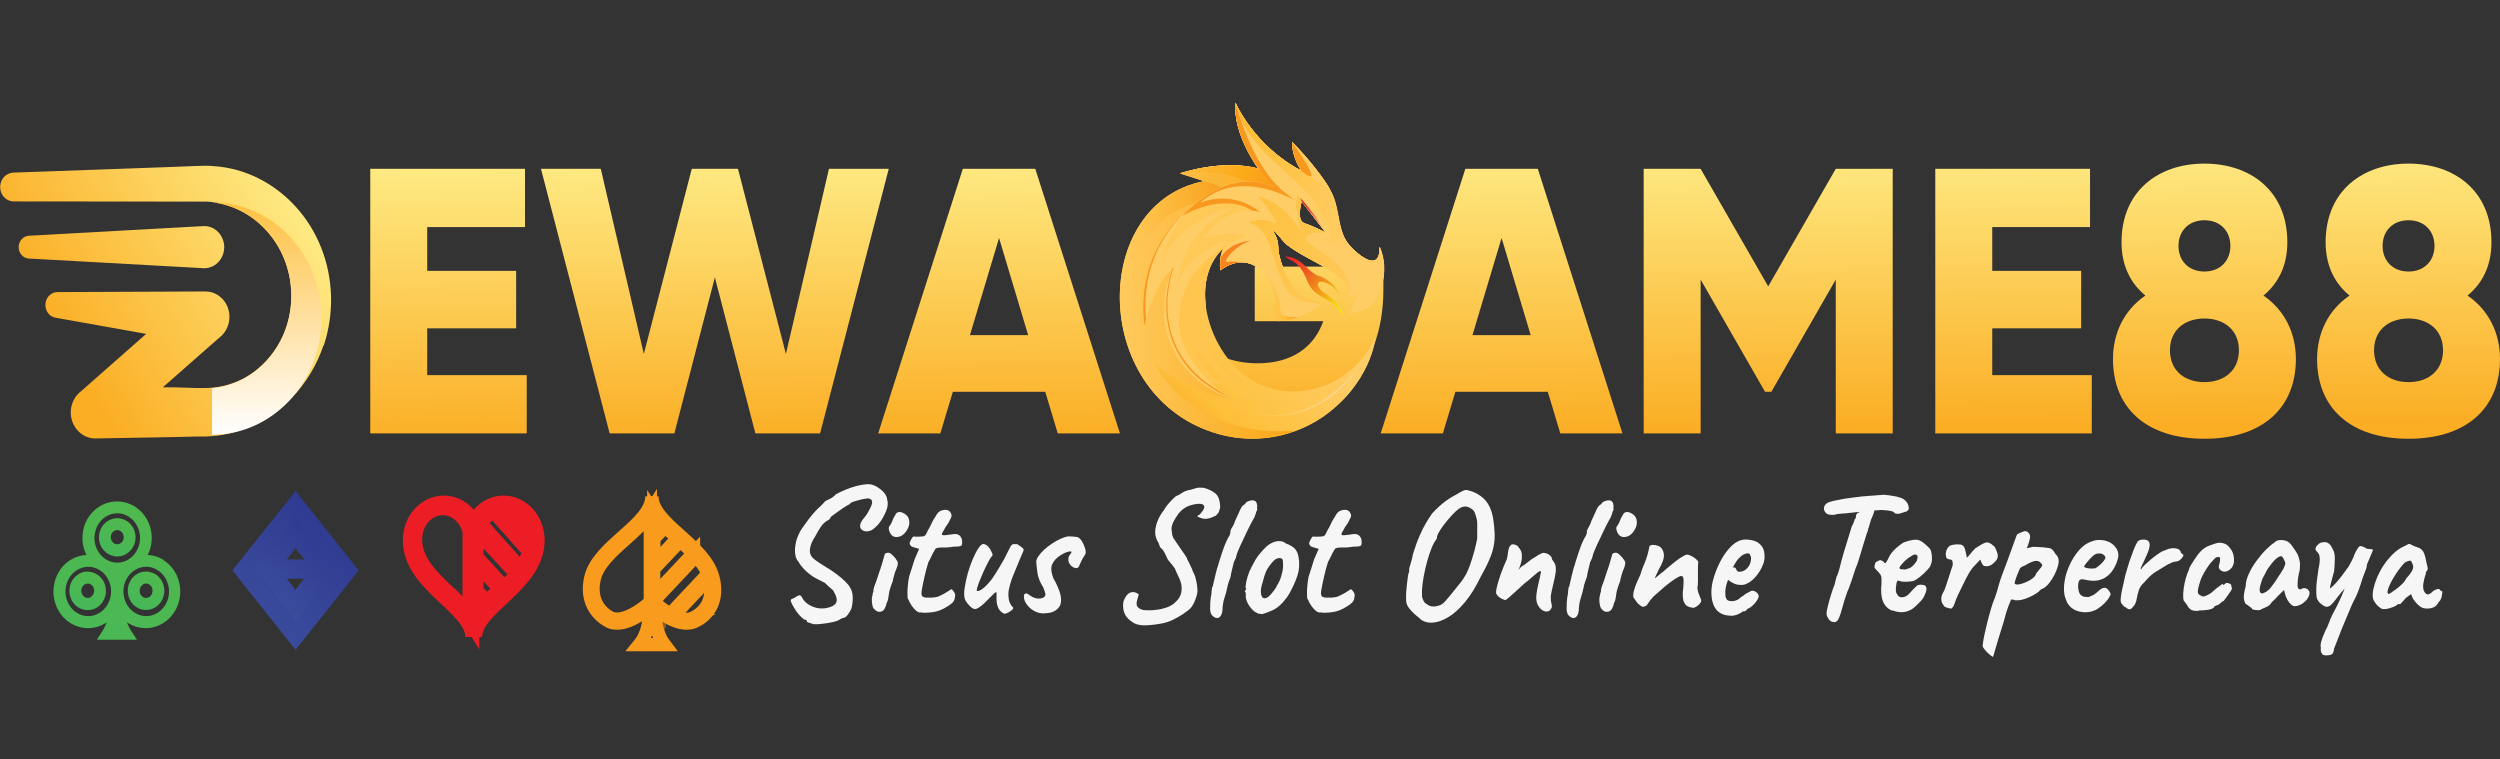 <svg xmlns="http://www.w3.org/2000/svg" xmlns:xlink="http://www.w3.org/1999/xlink" viewBox="0 0 158 48"><rect x="0" y="0" width="158" height="48" fill="#333333" stroke="none"/><defs><clipPath id="uuid-9f326e93-992c-449d-a0e5-64cfed021de7"><rect x="74.81" y="16.65" width="13.15" height="10.23" fill="none"/></clipPath><linearGradient id="uuid-5bd0f9c4-2ecd-4399-935a-a38b7fd7c85b" x1="79.2" y1="9.35" x2="78.92" y2="27.16" gradientUnits="userSpaceOnUse"><stop offset="0" stop-color="#feef8b"/><stop offset="1" stop-color="#fbad23"/></linearGradient><clipPath id="uuid-1b30e324-8df4-4abd-a901-3f88c76a1dc8"><rect x="70.78" y="6.5" width="16.69" height="21.23" fill="none"/></clipPath><linearGradient id="uuid-55ac0033-15ea-4be8-a0c6-4c2107770468" x1="81.63" y1="32.51" x2="84.99" y2="29.66" gradientTransform="translate(0 49) scale(1 -1)" gradientUnits="userSpaceOnUse"><stop offset="0" stop-color="#ea272a"/><stop offset="1" stop-color="#f5eb0d"/></linearGradient><linearGradient id="uuid-d7252700-63b6-40fd-a668-b37cf19c9940" x1="80.04" y1="31.61" x2="69.52" y2="20.59" gradientTransform="translate(0 49) scale(1 -1)" gradientUnits="userSpaceOnUse"><stop offset="0" stop-color="#ffcd66"/><stop offset=".63" stop-color="#febf39"/><stop offset="1" stop-color="#f8981d"/></linearGradient><linearGradient id="uuid-59897af6-c0a2-4dac-b027-6aebf324add3" x1="79.32" y1="29.37" x2="73.12" y2="21.43" xlink:href="#uuid-d7252700-63b6-40fd-a668-b37cf19c9940"/><linearGradient id="uuid-066f173a-c6d4-480a-826f-541854b06634" x1="85.93" y1="26.16" x2="81.13" y2="22.99" gradientTransform="translate(0 49) scale(1 -1)" gradientUnits="userSpaceOnUse"><stop offset="0" stop-color="#ffce69"/><stop offset=".43" stop-color="#f7d58f"/><stop offset="1" stop-color="#ffce69"/></linearGradient><linearGradient id="uuid-9a267e2f-d7e2-465a-adcb-526a38e3c87c" x1="70.78" y1="17.11" x2="87.47" y2="17.11" gradientUnits="userSpaceOnUse"><stop offset="0" stop-color="#ffca5d"/><stop offset=".63" stop-color="#faa819"/><stop offset="1" stop-color="#f89a1c"/></linearGradient><linearGradient id="uuid-ce9aeecd-0316-4e8d-8dcf-c3dda5f0672d" x1="71.76" y1="33.1" x2="78.52" y2="34.31" gradientTransform="translate(0 49) scale(1 -1)" gradientUnits="userSpaceOnUse"><stop offset="0" stop-color="#fdb92a" stop-opacity="0"/><stop offset="1" stop-color="#f8991d"/></linearGradient><linearGradient id="uuid-c47bc316-5d71-44a4-bac7-585850bc6b9c" x1="79.2" y1="33.12" x2="88.15" y2="33.12" xlink:href="#uuid-d7252700-63b6-40fd-a668-b37cf19c9940"/><linearGradient id="uuid-6234d564-7293-4e50-b1c6-47a2ac951de7" x1="-1831.14" y1="-293.62" x2="8047.08" y2="1396.95" xlink:href="#uuid-d7252700-63b6-40fd-a668-b37cf19c9940"/><linearGradient id="uuid-20ea9acd-3104-45c9-bb44-c516c7c8a5e1" x1="711.31" y1="-35.19" x2="4324.11" y2="-405.9" xlink:href="#uuid-d7252700-63b6-40fd-a668-b37cf19c9940"/><linearGradient id="uuid-c26ee8f9-e2ff-40fa-907b-380a424eb943" x1="1462.45" y1="35.6" x2="7104.56" y2="35.6" xlink:href="#uuid-d7252700-63b6-40fd-a668-b37cf19c9940"/><linearGradient id="uuid-9762e52b-08c5-4e18-96a7-0be0263de583" x1="89.21" y1="29.05" x2="69.83" y2="40.69" xlink:href="#uuid-d7252700-63b6-40fd-a668-b37cf19c9940"/><linearGradient id="uuid-585ac8cd-c38a-480b-88e0-78d1e550d5c8" x1="250.25" y1="82.32" x2="2276.92" y2="689.18" xlink:href="#uuid-d7252700-63b6-40fd-a668-b37cf19c9940"/><linearGradient id="uuid-deb8c3ed-8a17-4dba-9fb5-6be021b7f399" x1="79.82" y1="18.75" x2="82.01" y2="18.75" gradientTransform="matrix(1,0,0,1,0,0)" xlink:href="#uuid-d7252700-63b6-40fd-a668-b37cf19c9940"/><linearGradient id="uuid-7d55c056-eb9f-4784-aefe-3e64957017a7" x1="82.48" y1="36.13" x2="83.64" y2="34.42" gradientTransform="translate(0 49) scale(1 -1)" gradientUnits="userSpaceOnUse"><stop offset="0" stop-color="#d62029"/><stop offset="1" stop-color="#fecd9a"/></linearGradient><linearGradient id="uuid-5e8e2fd1-a2d8-41a8-9dfe-4bc9259e163b" x1="85.52" y1="35.42" x2="74.6" y2="36.64" xlink:href="#uuid-d7252700-63b6-40fd-a668-b37cf19c9940"/><linearGradient id="uuid-2ce28248-1480-4e3f-987d-9bca011db72d" x1="73.74" y1="40.28" x2="80.29" y2="36.14" gradientTransform="translate(0 49) scale(1 -1)" gradientUnits="userSpaceOnUse"><stop offset="0" stop-color="#ffc54f"/><stop offset=".68" stop-color="#fbaa19"/><stop offset="1" stop-color="#f8981d"/></linearGradient><linearGradient id="uuid-efc4dc2d-2a95-4c17-a9a9-41e53c43cdca" x1="-391.27" y1="-179.07" x2="-13.65" y2="-11.45" gradientTransform="translate(0 49) scale(1 -1)" gradientUnits="userSpaceOnUse"><stop offset="0" stop-color="#ffc54f" stop-opacity="0"/><stop offset="1" stop-color="#ffc54f"/></linearGradient><linearGradient id="uuid-e7e5b3b8-96f6-465e-80e8-79b0217fbc25" x1="90.51" y1="8.27" x2="90.73" y2="27.6" gradientUnits="userSpaceOnUse"><stop offset="0" stop-color="#feef8b"/><stop offset="1" stop-color="#fbad23"/></linearGradient><linearGradient id="uuid-9993dce8-9acc-49d2-9cac-cdafe37c68c1" x1="19.91" y1="11.78" x2="3.52" y2="21.88" xlink:href="#uuid-e7e5b3b8-96f6-465e-80e8-79b0217fbc25"/><linearGradient id="uuid-429fd589-ca6d-4730-99bf-712ff36bec87" x1="16.85" y1="12.78" x2="16.85" y2="27.47" gradientUnits="userSpaceOnUse"><stop offset="0" stop-color="#fec142"/><stop offset="1" stop-color="#fff"/></linearGradient><linearGradient id="uuid-6b74bc52-f3fc-426f-b6f0-243d12eda609" x1="62.81" y1="41.14" x2="62.59" y2="40.65" gradientTransform="translate(-4258 2899) scale(68 -70)" gradientUnits="userSpaceOnUse"><stop offset="0" stop-color="#58b947"/><stop offset="1" stop-color="#40b75d"/></linearGradient><linearGradient id="uuid-26df904b-0e0d-46e5-8fc4-e179ea7017b9" x1="57.04" y1="41.41" x2="56.9" y2="41.12" gradientTransform="translate(-904 694) scale(16 -16)" xlink:href="#uuid-6b74bc52-f3fc-426f-b6f0-243d12eda609"/><linearGradient id="uuid-c85f610f-655e-4bf3-9d8c-1984bfa58703" x1="56.12" y1="43.02" x2="55.97" y2="42.72" gradientTransform="translate(-887.4 723) scale(16 -16)" xlink:href="#uuid-6b74bc52-f3fc-426f-b6f0-243d12eda609"/><linearGradient id="uuid-7c64c9fe-95cb-4660-8752-dc870590ae75" x1="57.99" y1="43.02" x2="57.84" y2="42.72" gradientTransform="translate(-921 723) scale(16 -16)" xlink:href="#uuid-6b74bc52-f3fc-426f-b6f0-243d12eda609"/><linearGradient id="uuid-69978b2d-daba-48cc-80f3-1330e1a307eb" x1="62.74" y1="40.75" x2="62.75" y2="40.86" gradientTransform="translate(-3793.04 2972.11) scale(60.75 -71.95)" gradientUnits="userSpaceOnUse"><stop offset="0" stop-color="#5069b1"/><stop offset="1" stop-color="#5d2c8f"/></linearGradient><linearGradient id="uuid-a5d06e54-708d-42ab-a648-ca161a038fff" x1="62.59" y1="40.59" x2="62.9" y2="41.02" gradientTransform="translate(-3793.04 2972.11) scale(60.75 -71.95)" gradientUnits="userSpaceOnUse"><stop offset="0" stop-color="#5069b1"/><stop offset=".7" stop-color="#2a348c"/><stop offset="1" stop-color="#9288c1"/></linearGradient><linearGradient id="uuid-18592f89-a7ea-480a-97b4-d4c34568c6e5" x1="61.4" y1="40.95" x2="61.4" y2="41.06" gradientTransform="translate(-2095.06 1757.13) scale(34.43 -41.97)" xlink:href="#uuid-69978b2d-daba-48cc-80f3-1330e1a307eb"/><linearGradient id="uuid-6a84cb37-c02e-48f4-bf45-381a97afe620" x1="61.24" y1="40.77" x2="61.56" y2="41.25" gradientTransform="translate(-2095.06 1757.13) scale(34.43 -41.97)" xlink:href="#uuid-a5d06e54-708d-42ab-a648-ca161a038fff"/></defs><g isolation="isolate"><g id="uuid-3519ee48-16b7-45c3-b20f-65318add3609"><g clip-path="url(#uuid-9f326e93-992c-449d-a0e5-64cfed021de7)"><path d="M87.44,16.85h-8.14v3.45h4.33c-.58,1.65-1.99,2.66-4.15,2.66-3.15,0-5.1-2.14-5.1-5.08s2.04-5.17,4.78-5.17c1.83,0,3.29.89,3.96,2.02l3.15-1.92c-1.37-2.32-3.99-3.94-7.09-3.94-4.78,0-8.51,3.99-8.51,8.99s3.66,8.94,8.76,8.94c4.54,0,8-3.2,8-8.48v-1.48Z" fill="url(#uuid-5bd0f9c4-2ecd-4399-935a-a38b7fd7c85b)"/></g><g clip-path="url(#uuid-1b30e324-8df4-4abd-a901-3f88c76a1dc8)"><path d="M81.21,16.21c1.09,0,1.4,1,2.16,1.24.79.25,1.16.85,1.26,1.2-.18-.37-.5-.63-.78-.75-.72-.32-.73.24-.15.61,1.09.68,1.23,1.54,1.15,1.4-.66-1.22-1.74-.91-2.24-2.18-.49-1.24-1.02-1.2-1.4-1.52Z" fill="url(#uuid-55ac0033-15ea-4be8-a0c6-4c2107770468)" fill-rule="evenodd"/><path d="M80.37,14.47c.32.19.69.78.96.99,1.13.89,2.55,1.3,3.69,2.36.35.55-.15,1.2.14,1.03.18-.1.36-.18.55-.24-.03.41-.44,1.23-.44,1.23.4-.03,1.01-.34,1.01-.34.42.1,1.76-1.85.9-3.9.04.72-.22.89-.47.88-.52-.02-1.37-.81-1.64-1.25-.66-1.06-.32-2.23-1.24-3.63-.87-1.32-2.16-2.62-2.16-2.62-.02,1.03.59,1.82.59,1.82-3.02-1.57-4.18-4.31-4.18-4.31-.16,2.01,1.44,4.16,1.44,4.16-2.33-.61-4.95.31-4.95.31l1.52.49c-7.17,1.4-7.2,13.35.58,15.87,1.14.37,2.34.48,3.52.32,1.18-.16,2.32-.59,3.33-1.26,3.09-2.12,3.39-5.01,3.39-5.01-1.25,2.62-4.13,3.99-6.86,3.1-3.37-1.09-5.26-6.52-2.72-8.81-.33.63-.21,1.41-.21,1.41,2.15-1.62,3.98.99,3.41,3.17.75.24,2.78-.69,2.88-1.02.01-.04-.53-.14-1.33-.58-.37-.52-.78-1.15-.94-1.56-.31-.84-.36-1.15-.37-1.6s-.4-1.02-.4-1.02ZM83.78,14.69s-.85-.42-1.36-.59-.16-1.38-.16-1.38l1.52,1.97Z" fill="url(#uuid-d7252700-63b6-40fd-a668-b37cf19c9940)" fill-rule="evenodd"/><path d="M77.34,15.68c-.99.89-1.31,2.26-1.13,3.66-.29,1.32-.18,3.17,1.81,4.82,0,0-2.11-1.05-2.78-2.83,0,0,1.05,4.37,5.98,4.11,0,0-1.32.58-3.28.44,0,0,5.21,2.26,8.71-3.97.1-.17.19-.34.28-.52,0,0-.29,2.89-3.39,5.01-1.01.67-2.15,1.1-3.33,1.26-1.18.16-2.38.05-3.52-.32-4.39-1.42-6.29-5.85-5.83-9.69,1.12-1.12,2.2-1.92,2.75-2.27,1.58-1.01,3.74.29,3.74.29Z" fill="url(#uuid-59897af6-c0a2-4dac-b027-6aebf324add3)" fill-rule="evenodd"/><path d="M79.25,26.21c1.78.25,4.99-.02,7.39-4.3.1-.17.19-.34.28-.52,0,0-2.08,5.69-7.66,4.82h0Z" fill="url(#uuid-066f173a-c6d4-480a-826f-541854b06634)" fill-rule="evenodd"/><path d="M80.37,14.47c.32.19.69.78.96.99,1.13.89,2.55,1.3,3.69,2.36.35.55-.15,1.2.14,1.03.18-.1.36-.18.55-.24-.03.41-.44,1.23-.44,1.23.4-.03,1.01-.34,1.01-.34.42.1,1.76-1.85.9-3.9.04.72-.22.89-.47.88-.52-.02-1.37-.81-1.64-1.25-.66-1.06-.32-2.23-1.24-3.63-.87-1.32-2.16-2.62-2.16-2.62-.02,1.03.59,1.82.59,1.82-3.02-1.57-4.18-4.31-4.18-4.31-.16,2.01,1.44,4.16,1.44,4.16-2.33-.61-4.95.31-4.95.31l1.52.49c-7.17,1.4-7.2,13.35.58,15.87,1.7.55,3.53.52,5.21-.11-6.56.54-8.86-4.16-8.86-4.16,2.25,1.81,4.92,2.19,4.92,2.19-2.85-1.48-3.34-3.87-3.34-3.87-.67-4.13,2.73-5.72,2.73-5.72-.33.63-.21,1.41-.21,1.41,2.15-1.62,3.98.99,3.41,3.17.75.24,2.78-.69,2.88-1.02.01-.04-.53-.14-1.33-.58-.37-.52-.78-1.15-.94-1.56-.31-.84-.36-1.15-.37-1.6s-.4-1.02-.4-1.02ZM83.78,14.69s-.85-.42-1.36-.59-.16-1.38-.16-1.38l1.52,1.97Z" fill="url(#uuid-9a267e2f-d7e2-465a-adcb-526a38e3c87c)" fill-rule="evenodd"/><path d="M71.88,14.5c.88-1.52,2.29-2.66,4.22-3.03,0,0,1.06.17,1.73.86.67.69-6.34-1.21-6.48,7.32,0,0-.33-2.66.53-5.14Z" fill="url(#uuid-ce9aeecd-0316-4e8d-8dcf-c3dda5f0672d)" fill-rule="evenodd"/><path d="M80.37,14.47c.32.19.69.78.96.99,1.13.89,2.55,1.3,3.69,2.36.35.55-.15,1.2.14,1.03.18-.1.36-.18.55-.24-.03.41-.44,1.23-.44,1.23.4-.03,1.01-.34,1.01-.34.42.1,1.76-1.85.9-3.9.04.72-.22.89-.47.88-.52-.02-1.37-.81-1.64-1.25-.66-1.06-.32-2.23-1.24-3.63-.87-1.32-2.16-2.62-2.16-2.62-.02,1.03.59,1.82.59,1.82-3.02-1.57-4.18-4.31-4.18-4.31-.16,2.01,1.44,4.16,1.44,4.16-2.33-.61-4.95.31-4.95.31,0,0,2.49-.38,4.74.72,0,0-1.96-.31-4.04,1.39l.08-.04s-3.62,2.46-3.02,7.55c0,0,.52-2.52,1.76-3.61,0,0-2.19,5.68,3.86,8.29-2.85-1.48-3.34-3.87-3.34-3.87-.67-4.13,2.73-5.72,2.73-5.72-.33.63-.21,1.41-.21,1.41,2.15-1.62,3.98.99,3.41,3.17.75.24,2.78-.69,2.88-1.02.01-.04-.53-.14-1.33-.58-.37-.52-.78-1.15-.94-1.56-.31-.84-.36-1.15-.37-1.6s-.4-1.02-.4-1.02ZM83.78,14.69s-.85-.42-1.36-.59-.16-1.38-.16-1.38l1.52,1.97Z" fill="url(#uuid-c47bc316-5d71-44a4-bac7-585850bc6b9c)" fill-rule="evenodd"/><path d="M80.37,14.47c.32.19.69.78.96.99,1.13.89,2.55,1.3,3.69,2.36.35.55-.15,1.2.14,1.03.18-.1.36-.18.55-.24-.03.41-.44,1.23-.44,1.23.4-.03,1.01-.34,1.01-.34.42.1,1.76-1.85.9-3.9.04.72-.22.89-.47.88-.52-.02-1.37-.81-1.64-1.25-.66-1.06-.32-2.23-1.24-3.63-.87-1.32-2.16-2.62-2.16-2.62-.02,1.03.59,1.82.59,1.82-3.02-1.57-4.18-4.31-4.18-4.31-.16,2.01,1.44,4.16,1.44,4.16-2.33-.61-4.95.31-4.95.31,0,0,2.49-.38,4.74.72,0,0-1.96-.31-4.04,1.39l.08-.04s-3.62,2.46-3.02,7.55c0,0,.52-2.52,1.76-3.61,0,0-2.19,5.68,3.86,8.29-2.85-1.48-3.34-3.87-3.34-3.87-.67-4.13,2.73-5.72,2.73-5.72-.33.63-.21,1.41-.21,1.41,2.15-1.62,3.98.99,3.41,3.17.75.24,2.78-.69,2.88-1.02.01-.04-.53-.14-1.33-.58-.37-.52-.78-1.15-.94-1.56-.31-.84-.36-1.15-.37-1.6s-.4-1.02-.4-1.02ZM83.78,14.69s-.85-.42-1.36-.59-.16-1.38-.16-1.38l1.52,1.97Z" fill="url(#uuid-6234d564-7293-4e50-b1c6-47a2ac951de7)" fill-rule="evenodd"/><path d="M76.9,15.93c-.81.54-2.46,1.97-2.38,4.6.05,1.64,1.72,3.77,3.42,4.73-2.93-.95-5.52-3.97-3.86-8.29-1.24,1.09-1.76,3.61-1.76,3.61-.49-4.14,1.8-6.53,2.68-7.29-1.18,1.59-1.78,3.44-1.78,3.44,1.44-3.05,4.68-3.61,4.68-3.61-3.26,1.55-3.47,4.7-3.47,4.7.91-1.96,3.08-2.62,3.08-2.62-.22.23-.43.47-.62.72Z" fill="url(#uuid-20ea9acd-3104-45c9-bb44-c516c7c8a5e1)" fill-rule="evenodd"/><path d="M80.37,14.47c.32.19.69.78.96.99,1.13.89,2.55,1.3,3.69,2.36.35.55-.15,1.2.14,1.03.18-.1.36-.18.55-.24-.03.41-.44,1.23-.44,1.23.4-.03,1.01-.34,1.01-.34.42.1,1.76-1.85.9-3.9.04.72-.22.89-.47.88-.52-.02-1.37-.81-1.64-1.25-.66-1.06-.32-2.23-1.24-3.63-.87-1.32-2.16-2.62-2.16-2.62-.02,1.03.59,1.82.59,1.82-3.02-1.57-4.18-4.31-4.18-4.31-.1,1.26.49,2.58.95,3.38.02.04.74,1.21,1.49,1.98,0,0-2.5-1.66-5.83,1.8,0,0,2.53-1.55,4.42-.36,0,0-1.92-.04-3.04,1.76,0,0,1.35-.56,2.72-.12,0,0-1.34.12-1.66,1.43-.03.24-.03.48,0,.72,2.15-1.62,3.98.99,3.41,3.17.75.24,2.78-.69,2.88-1.02.01-.04-.53-.14-1.33-.58-.37-.52-.78-1.15-.94-1.56-.31-.84-.36-1.15-.37-1.6s-.4-1.02-.4-1.02ZM83.78,14.69s-.85-.42-1.36-.59-.16-1.38-.16-1.38l1.52,1.97Z" fill="url(#uuid-c26ee8f9-e2ff-40fa-907b-380a424eb943)" fill-rule="evenodd"/><path d="M80.37,14.47s.39.57.4,1.02c.01.59.16,1.01.35,1.54l.02.06c.16.42.56,1.04.94,1.56.35.2.72.36,1.11.49-1.38,0-1.84-.49-2.31-1.75-.61-1.64-.77-2.88-1.75-3.24-.06-.02-.16-.02-.16-.08,0-.06.12-.05.18-.07.37-.13.88-.19,1.52.14-.23-.72-1.15-1.71-1.15-1.71,1.71.39,2.64,2.11,2.64,2.11.02,0,.02-.02.02-.05-.16-.71-.35-1.46-.18-2.17.64.76,1.23,1.56,1.79,2.39l-1.52-1.97s-.35,1.21.16,1.38,1.36.59,1.36.59c0,0-1.24-.13-1.24.38s3.6,1.81,2.56,3.8c-.16.03.23-.55-.08-1.06-1.14-1.06-2.56-1.47-3.69-2.36-.27-.21-.64-.8-.96-.99Z" fill="url(#uuid-9762e52b-08c5-4e18-96a7-0be0263de583)" fill-rule="evenodd"/><path d="M82.66,19.77c-.68.33-1.65.64-2.12.49.58-2.17-1.25-4.79-3.41-3.17-.03-.24-.03-.48,0-.72.02-.08.04-.16.07-.23.35-.68,1.08-1.22,2.6-1.05,0,0-.73.13-1.15.9,0,0,1.88.84,2.49,3.22,0,0,.41.43,1.52.56Z" fill="url(#uuid-585ac8cd-c38a-480b-88e0-78d1e550d5c8)" fill-rule="evenodd"/><path d="M78.58,16.58c-.44-.03-.93.12-1.44.5-.03-.24-.03-.48,0-.72.01-.05.03-.1.04-.15.64-.94,1.86-1,1.86-1-1.11.36-1.79,1.42-1.48,1.35.31-.07,1.02.02,1.02.02h0Z" fill="#f6851f" fill-rule="evenodd"/><path d="M82.01,20.04c-.56.2-1.14.32-1.47.21.29-1.11-.04-2.33-.72-3.05h0c.89.62,1.11,2.16,1.12,2.53s1.07.3,1.07.3Z" fill="url(#uuid-deb8c3ed-8a17-4dba-9fb5-6be021b7f399)" fill-rule="evenodd"/><path d="M83.78,14.69s-.15-.2-.42-.68c-.27-.48-1.18-1.51-1.18-1.51,0,0,.06.13.09.23l1.52,1.97Z" fill="url(#uuid-7d55c056-eb9f-4784-aefe-3e64957017a7)" fill-rule="evenodd"/><path d="M86.12,16.55c-.02.13-.03.48-.03.48-.09-.68-.77-1.23-1.33-1.43-1.35-.49-.96-.47-.73-.55.15-.06-.09-.97-.8-2.05-1.44-2.18-4.45-3.45-5.1-6.41.23.49,1.45,2.81,4.14,4.21h0s.01,0,.01,0c.15.1.28.21.45.3.49.27,1.24.69,1.51,1.22.45,1.09.32,2.04.86,2.91.27.44,1.12,1.23,1.64,1.25.26,0,.51-.16.47-.88.86,2.04-.49,3.99-.9,3.9-.2.1-.4.18-.61.25.73-.31,1.13-.8,1.29-1.8-.09.22-.23.41-.41.55.29-.75.07-1.4-.44-1.95Z" fill="url(#uuid-5e8e2fd1-a2d8-41a8-9dfe-4bc9259e163b)" fill-rule="evenodd"/><path d="M81.67,8.99s2.28,3.17.59,1.82c0,0-.61-.79-.59-1.82Z" fill="#f8981d" fill-rule="evenodd"/><path d="M74.17,16.91s-1.93,5,2.83,7.77c.3.22.62.41.95.58-5.87-2.53-3.97-7.97-3.86-8.28.03-.03.06-.05.09-.08Z" fill="#f8981d" fill-rule="evenodd"/><path d="M75.13,13.2c-.87.75-3.05,3.04-2.7,6.97-.07.26-.11.42-.11.42-.52-4.34,2.04-6.77,2.81-7.39Z" fill="#f8981d" fill-rule="evenodd"/><path d="M75.86,12.82s1.94-.9,3.76.58c-.18-.04-.36-.08-.54-.1h.03c-1.89-1.19-4.42.36-4.42.36.22-.23.44-.43.65-.62.08-.07.15-.13.23-.19,1.27-1.04,2.38-1.35,3.23-1.38,1.08-.03,1.72.39,1.72.39-.76-.76-1.47-1.94-1.49-1.98-.46-.8-1.05-2.12-.95-3.38,0,0,1,4,3.12,5.67,2.12,1.68-2.25-2.13-5.34.64Z" fill="#f8981d" fill-rule="evenodd"/><path d="M78.8,11.46c-2.1-.82-4.23-.49-4.23-.49,0,0,2.63-.92,4.95-.31l1,1.2s-.65-.43-1.72-.39Z" fill="url(#uuid-2ce28248-1480-4e3f-987d-9bca011db72d)" fill-rule="evenodd"/><path d="M74.52,20.53c-.08-2.64,1.57-4.06,2.38-4.6.14-.1.29-.18.44-.26-.99.89-1.31,2.26-1.13,3.66-.29,1.32-.18,3.17,1.81,4.82,0,0-2.11-1.05-2.78-2.83,0,0,.42,1.74,1.97,2.96h-.58c-1.15-1.07-2.06-2.53-2.11-3.74h0s0-.01,0-.02Z" fill="url(#uuid-efc4dc2d-2a95-4c17-a9a9-41e53c43cdca)" fill-rule="evenodd"/></g><path d="M33.29,23.71v3.68h-9.89V10.67h9.78v3.68h-6.18v2.77h5.62v3.63h-5.62v2.96h6.29ZM34.19,10.67h3.78l2.72,11.7,3.03-11.7h2.92l3.03,11.7,2.72-11.7h3.78l-4.34,16.72h-4.09l-2.56-9.86-2.56,9.86h-4.09l-4.34-16.72ZM66.06,24.76h-5.84l-.79,2.63h-3.93l5.35-16.72h4.58l5.35,16.72h-3.93l-.79-2.63ZM64.98,21.18l-1.84-6.14-1.84,6.14h3.69ZM97.82,24.76h-5.84l-.79,2.63h-3.93l5.35-16.72h4.58l5.35,16.72h-3.93l-.79-2.63ZM96.74,21.18l-1.84-6.14-1.84,6.14h3.69ZM119.62,27.39h-3.6v-9.72l-4.07,7.09h-.4l-4.07-7.09v9.72h-3.6V10.67h3.6l4.27,7.43,4.27-7.43h3.6v16.72ZM132.2,23.71v3.68h-9.89V10.67h9.78v3.68h-6.18v2.77h5.62v3.63h-5.62v2.96h6.29ZM145.1,22.69c0,3.06-2.07,5.04-5.78,5.04s-5.78-1.98-5.78-5.04c0-1.65.72-3.11,2.05-4.01-.92-.76-1.51-1.86-1.51-3.37,0-3.25,2.34-4.97,5.24-4.97s5.24,1.72,5.24,4.97c0,1.5-.58,2.6-1.51,3.37,1.33.91,2.05,2.36,2.05,4.01ZM141.5,22.14c0-1.27-.92-2.01-2.18-2.01s-2.18.74-2.18,2.01.92,2.01,2.18,2.01,2.18-.74,2.18-2.01ZM137.68,15.54c0,.93.63,1.62,1.64,1.62s1.64-.69,1.64-1.62-.63-1.62-1.64-1.62-1.64.69-1.64,1.62ZM158,22.69c0,3.06-2.07,5.04-5.78,5.04s-5.78-1.98-5.78-5.04c0-1.65.72-3.11,2.05-4.01-.92-.76-1.51-1.86-1.51-3.37,0-3.25,2.34-4.97,5.24-4.97s5.24,1.72,5.24,4.97c0,1.5-.58,2.6-1.51,3.37,1.33.91,2.05,2.36,2.05,4.01ZM154.4,22.14c0-1.27-.92-2.01-2.18-2.01s-2.18.74-2.18,2.01.92,2.01,2.18,2.01,2.18-.74,2.18-2.01ZM150.58,15.54c0,.93.63,1.62,1.64,1.62s1.64-.69,1.64-1.62-.63-1.62-1.64-1.62-1.64.69-1.64,1.62Z" fill="url(#uuid-e7e5b3b8-96f6-465e-80e8-79b0217fbc25)"/><path d="M20.44,21.83c-.41,1.24-1.1,2.37-1.98,3.29-.55.57-1.17,1.06-1.85,1.44-.57.33-1.19.58-1.82.76h0c-.35.1-.7.17-1.05.21-.25.03-.5.05-.76.06-.14,0-.23,0-.34,0h-.31s-1.26.03-1.26.03l-5.02.09c-.86.02-1.56-.71-1.58-1.62,0-.52.21-.98.56-1.29l.03-.02,4.18-3.68-5.73-1.02c-.42-.07-.7-.49-.63-.94.06-.4.39-.68.75-.68l9.35-.04c.14,0,.28.02.42.06.63.19,1.1.81,1.1,1.54,0,.5-.21.94-.54,1.24l-.11.09-.46.4-3.1,2.73h.78s1.26.04,1.26.04h.31c.1,0,.22,0,.29,0,.15,0,.3,0,.46-.02.01,0,.03,0,.04,0,.66-.06,1.31-.25,1.91-.56,1.2-.62,2.18-1.74,2.68-3.08.5-1.33.52-2.89.03-4.26-.48-1.37-1.47-2.55-2.72-3.22-.6-.32-1.25-.53-1.93-.61-.03,0-.05,0-.08-.01-.09,0-.18-.02-.26-.02h-.13s-.07,0-.07,0h-1.96s-10.04-.01-10.04-.01c-.47,0-.85-.41-.85-.91s.37-.89.83-.91l10.05-.36,1.26-.05.63-.02h.08s.09,0,.09,0h.18c.12,0,.25,0,.37.02.97.06,1.93.32,2.81.76,1.77.87,3.23,2.46,3.99,4.4.77,1.94.83,4.17.16,6.18ZM12.98,16.95c.69-.04,1.22-.66,1.19-1.4-.04-.73-.63-1.3-1.32-1.26l-11.03.61c-.34.02-.62.31-.64.68-.02.4.27.74.64.76l11.03.61s.09,0,.13,0Z" fill="url(#uuid-9993dce8-9acc-49d2-9cac-cdafe37c68c1)"/><path d="M20.31,20.13c0,1.93-.7,3.69-1.85,5-.96,1.1-2.24,1.89-3.67,2.2h0c-.45.1-.92.15-1.39.15v-2.96s.03,0,.04,0c.66-.06,1.31-.25,1.91-.56,1.2-.62,2.18-1.74,2.68-3.08.5-1.33.52-2.89.03-4.26-.48-1.37-1.47-2.55-2.72-3.22-.6-.32-1.25-.53-1.93-.61h0c3.82-.01,6.91,3.28,6.91,7.34Z" fill="url(#uuid-429fd589-ca6d-4730-99bf-712ff36bec87)" mix-blend-mode="multiply"/><path d="M51.43,39.45c-.13-.04-.27-.08-.43-.14.01-.04,0-.07-.02-.1-.03-.03-.08-.05-.16-.06-.11-.08-.22-.18-.34-.32-.12-.14-.22-.28-.3-.43-.09-.15-.14-.25-.17-.32-.05-.12-.05-.19.01-.21.06-.03.13-.06.21-.1.08-.06.16-.11.25-.14.09-.03.16.02.22.15.09.18.24.33.44.45.2.12.43.2.68.22.26.02.52-.02.78-.14.17-.08.27-.2.28-.35.01-.15-.04-.32-.16-.52-.02-.06-.05-.11-.09-.15-.04-.04-.1-.09-.17-.15-.08-.06-.18-.16-.32-.3-.11-.05-.21-.1-.3-.15-.09-.05-.19-.1-.29-.15-.12-.06-.25-.15-.39-.26-.14-.11-.28-.23-.4-.37-.12-.13-.22-.26-.28-.39-.12-.12-.19-.27-.22-.48-.03-.2-.02-.42.02-.65.04-.23.11-.44.2-.62.04-.11.12-.25.24-.42.12-.17.25-.35.39-.54.14-.18.28-.35.42-.5.13-.15.24-.25.32-.31.06-.06.15-.16.28-.29,0-.04.03-.06.07-.06.04-.02.12-.06.24-.12.12-.05.26-.15.4-.3.48-.25.9-.41,1.24-.5.34-.09.61-.13.8-.13.18,0,.36.06.53.16.17.1.32.22.45.36.13.15.2.31.22.5.05.18.03.41-.07.66s-.23.5-.4.73c-.17.23-.35.39-.53.5-.2.09-.37.1-.52.03s-.21-.18-.2-.32c0-.06.02-.13.06-.22.04-.08.15-.23.33-.45.23-.36.35-.62.37-.77.01-.15-.05-.24-.2-.27-.04-.02-.13-.01-.25.01-.12.02-.25.05-.4.09s-.26.07-.37.11c-.1.04-.16.07-.16.08,0,.05-.01.07-.04.06-.01,0-.06.03-.15.08-.08.05-.18.11-.3.19-.12.08-.23.16-.34.24-.11.08-.21.15-.29.21-.08.06-.12.1-.13.12-.01.08-.1.16-.25.23-.14.09-.27.22-.38.39-.11.17-.24.38-.38.65-.12.18-.21.37-.26.57-.05.2-.05.37,0,.49.04.12.14.24.3.36.16.12.39.27.67.44.25.15.48.3.69.46s.4.32.55.47c.15.15.25.27.29.37.09.13.14.28.16.45.02.17.02.33,0,.49-.02.16-.04.29-.07.39-.05.12-.13.25-.23.39-.1.14-.2.2-.29.2-.08.02-.14.05-.18.08-.04.03-.09.06-.14.08-.05.03-.17.07-.36.11-.19.04-.39.08-.62.1-.22.03-.42.04-.59.03ZM55.25,38.5c-.06-.06-.1-.15-.12-.28-.03-.12-.03-.24-.03-.36,0-.12.03-.21.05-.27,0-.06,0-.11.03-.14.02-.03.02-.07.02-.1,0-.03,0-.08.02-.16.02-.08.04-.15.07-.22.05-.12.11-.28.17-.48.07-.2.13-.4.2-.6.07-.2.12-.38.16-.53.04-.15.07-.24.08-.27,0-.09.06-.14.17-.15.09-.03.19,0,.31.12.12.11.22.22.29.35.06.06.08.14.07.24-.01.1-.06.24-.14.43-.03.06-.06.16-.1.31-.04.14-.07.26-.08.35-.03.06-.06.15-.1.26-.04.11-.07.22-.1.32-.01.04-.03.11-.04.21-.01.1-.03.21-.05.32-.02.11-.05.19-.09.25-.07.32-.18.5-.34.55-.16.05-.31,0-.43-.14ZM56.42,33.88c-.08-.06-.14-.14-.18-.22-.04-.09-.06-.17-.07-.24,0-.07,0-.11.02-.13.07-.08.14-.2.19-.33.05-.14.11-.27.18-.38.01-.02.03-.06.06-.1.03-.04.05-.07.08-.08.09-.06.21-.06.36.01.16.07.27.17.34.29.07.15.08.3.06.45-.03.15-.1.32-.23.48-.11.15-.25.25-.41.29-.17.04-.3.03-.4-.05ZM58.11,38.71c-.08-.02-.17-.07-.26-.16-.09-.09-.18-.19-.25-.3-.08-.11-.12-.21-.15-.28,0-.02-.02-.05-.05-.09-.03-.02-.05-.12-.05-.31,0-.18,0-.38.03-.61.02-.22.05-.4.08-.53.04-.12.09-.29.16-.5.07-.21.13-.4.18-.57l.29-.67-.43-.13c-.05-.02-.09-.05-.12-.09-.03-.05-.05-.08-.05-.12,0-.06.03-.15.1-.27.07-.12.11-.17.14-.17.04,0,.1.01.2.01s.19,0,.29-.01c.09,0,.15-.02.17-.02.03-.02.06-.04.09-.06.03-.03.05-.07.07-.12.04-.08.07-.15.1-.2.03-.05.07-.12.12-.21.05-.1.09-.18.12-.25.03-.07.08-.17.16-.29.04-.05.08-.12.12-.2.04-.08.1-.14.16-.2.07-.06.17-.11.32-.13.15-.03.28,0,.39.11.06.08.09.15.1.22,0,.07-.02.16-.09.27-.06.13-.12.25-.2.35-.08.1-.15.22-.21.35-.12.17-.14.27-.07.29.07.02.27,0,.61-.05.21-.04.36-.02.46.07.09.08.15.19.16.32.02.18,0,.3-.05.33-.06.04-.22.06-.5.06-.17.03-.32.05-.44.05-.12,0-.21,0-.27,0-.09,0-.16.01-.18.01s-.07,0-.13.02c-.06.02-.1.04-.12.08-.03.03-.05.08-.08.14-.03.03-.07.11-.13.24-.06.13-.13.27-.22.43-.1.32-.19.63-.25.93-.07.3-.13.59-.18.88-.02.15-.02.25.02.32.03.07.12.11.28.12.08,0,.2,0,.35,0,.15-.01.28-.03.38-.06.08-.04.16-.08.25-.12.09-.04.17-.09.24-.13.07-.04.16-.1.29-.18.04-.06.09-.05.16.03.07.08.12.17.15.26,0,.09-.02.2-.05.33-.04.13-.17.26-.4.4-.33.22-.65.35-.98.39s-.58.05-.77.01ZM63.57,38.77c-.05.03-.12.02-.2-.03-.08-.05-.16-.13-.24-.24-.05-.09-.09-.19-.11-.28-.03-.1-.04-.24-.04-.43,0-.15,0-.26,0-.32,0-.06-.04-.06-.1-.01-.06.05-.18.17-.36.35-.18.19-.35.36-.52.49s-.29.2-.4.19c-.05,0-.12-.03-.21-.1-.09-.07-.17-.16-.25-.26-.08-.1-.14-.2-.17-.29-.04-.18-.05-.42,0-.71.04-.29.11-.6.2-.92.09-.32.2-.62.32-.9.12-.28.24-.51.36-.68.12-.17.22-.26.31-.25.12.02.23.08.32.19.09.11.16.23.21.36.03.05.04.1.04.14,0,.04-.03.08-.09.14-.07.09-.14.22-.23.4-.09.17-.18.36-.27.56-.09.2-.17.39-.24.57-.07.18-.12.33-.15.44-.03.12-.03.17,0,.17.1,0,.2-.03.28-.09.09-.06.2-.15.33-.28.15-.16.29-.32.4-.49.12-.17.23-.36.36-.57.09-.15.19-.32.3-.51.1-.18.17-.32.2-.39.1-.2.18-.35.23-.45.05-.1.11-.16.18-.18h.25s.09.04.15.1c.06.03.12.07.18.13.06.05.09.1.09.14-.03.08-.07.19-.14.34-.06.15-.11.26-.14.33-.14.33-.27.66-.4.97-.13.32-.22.64-.28.97-.01.11-.02.23,0,.37.01.14.03.24.06.31.02.05.05.1.08.16.03.06.07.11.11.14.07.05.06.1,0,.17-.07.07-.15.13-.25.18-.1.05-.16.08-.18.08ZM65.97,38.77c-.23,0-.44-.06-.63-.17-.19-.11-.35-.25-.46-.42-.12-.17-.17-.32-.17-.48,0-.07.01-.12.04-.15.03-.03.06-.05.11-.05.04,0,.08.03.13.06.05.03.1.07.15.1.12.08.24.14.38.16.14.02.26.01.37-.03.11-.04.17-.11.18-.2,0-.03-.01-.1-.04-.2-.03-.1-.07-.2-.11-.29-.18-.28-.29-.56-.34-.81-.04-.26-.07-.52-.09-.78,0-.11.05-.23.14-.36.09-.13.21-.27.35-.4.15-.14.32-.27.5-.39.18-.12.37-.23.55-.31.18-.08.33-.13.46-.15.13,0,.27,0,.42.02.15.01.25.04.3.09.1.08.2.22.28.42.09.19.13.35.13.48,0,.06-.03.14-.09.22-.06.09-.12.19-.17.29-.03.05-.05.11-.08.17-.02.06-.05.12-.08.18-.04.11-.12.15-.23.13-.11-.02-.22-.08-.31-.18-.09-.1-.14-.22-.14-.36,0-.12.03-.22.1-.3.07-.08.1-.14.1-.17,0-.02,0-.03-.02-.03-.01,0-.04-.01-.08-.01-.05,0-.13.02-.24.06-.11.04-.23.1-.35.18-.12.08-.24.17-.34.28-.07.08-.13.17-.18.27-.05.1-.07.2-.07.31s.02.23.06.37c.04.14.08.26.14.35.01.02.04.06.07.12.03.07.07.14.11.24.27.58.31,1.02.14,1.3-.18.28-.5.43-.98.43ZM71.54,39.29c-.07-.03-.14-.09-.23-.18-.14-.13-.24-.3-.29-.5-.05-.2-.05-.4-.02-.59.09-.23.18-.39.29-.48.1-.09.22-.13.34-.12.12.01.23.06.34.14-.05.16-.09.31-.12.44-.03.13-.02.24.03.33.05.09.17.17.36.22.14.02.27.02.37.02.1,0,.23,0,.37-.02.17-.02.3-.03.4-.06.1-.02.19-.05.27-.07.2-.06.38-.15.52-.26.14-.11.26-.24.36-.39.06-.11.1-.21.12-.29s.03-.18.03-.28c0-.12-.01-.22-.03-.31-.02-.09-.06-.2-.11-.32s-.14-.31-.25-.54c0-.05-.06-.15-.17-.28-.1-.13-.21-.26-.31-.38-.05-.12-.12-.26-.2-.42-.08-.16-.17-.27-.27-.34-.03-.05-.06-.12-.09-.22-.03-.1-.06-.15-.08-.16-.04-.08-.07-.14-.09-.2-.09-.22-.1-.5-.01-.84.09-.33.25-.65.48-.94.08-.14.18-.28.3-.42.12-.14.24-.26.34-.36.1-.1.17-.14.2-.14.09-.04.18-.08.25-.14.08-.05.16-.1.23-.13.07-.03.18-.07.31-.1h.07s.04-.02.04-.02c.12-.04.22-.07.3-.09.08-.02.16-.03.23-.03s.16,0,.26.01c.33.09.58.22.75.37.18.16.27.44.29.85l-.09.32-.18.22s-.08.02-.17.07c-.09.05-.21.09-.37.12-.16.03-.35,0-.59-.11-.03,0-.04-.03-.03-.06,0-.03.04-.06.09-.06.02-.02.06-.05.1-.1.05-.05.09-.12.14-.18.09-.14.12-.24.07-.32-.05-.07-.14-.11-.27-.11-.25,0-.48.06-.71.14-.22.09-.43.24-.62.47-.15.21-.26.39-.34.55-.07.16-.11.3-.11.43.01.05.02.13.03.24,0,.1.03.21.08.32.24.35.42.63.56.82.13.19.23.33.28.42.01.02.03.04.03.06,0,.02.01.03.01.05.03.05.07.13.12.23.05.1.1.2.14.29s.07.15.07.18c.04.08.08.17.11.24.04.07.07.17.1.29s.06.26.08.4c.02.14.03.27.03.39,0,.09-.02.21-.07.35-.04.14-.1.28-.17.43-.07.14-.15.26-.25.35-.1.09-.25.2-.44.33-.2.13-.41.25-.64.36-.23.11-.46.18-.67.22-.22.04-.42.07-.61.09-.19.02-.37.03-.53.03-.16,0-.31-.03-.44-.06-.13-.04-.24-.1-.33-.17ZM76.81,39.04c-.09-.04-.17-.1-.23-.18-.06-.08-.09-.2-.1-.35,0-.1,0-.25.01-.44.01-.2.04-.39.08-.59,0-.02,0-.03,0-.05,0-.02,0-.03,0-.04,0-.03.01-.08.02-.14,0-.07.02-.12.03-.16.01-.04.02-.04.02,0l.07-.31c.03-.14.06-.28.1-.43.04-.15.07-.27.1-.39.03-.11.05-.17.06-.19.05-.18.09-.31.12-.4.12-.38.23-.7.33-.96.1-.25.2-.44.28-.55,0-.02.02-.05.03-.09.01-.03.03-.06.03-.09,0-.08,0-.15.02-.18.01-.04.03-.07.05-.1.01-.03.04-.07.07-.12.03-.05.06-.11.1-.19l.04-.13c.04-.1.1-.22.16-.35.07-.13.11-.24.14-.31.02-.07.07-.15.13-.25.07-.1.14-.16.22-.19h-.01c.04-.08.1-.14.21-.18.1-.04.18-.06.25-.06.1,0,.18.03.23.09s.08.15.08.25c0,.12,0,.2,0,.25,0,.05-.03.11-.08.17h.01s.01,0-.01.07c-.02.06-.04.1-.05.13-.01.04-.03.08-.05.13-.02.05-.04.08-.06.1-.02.03-.08.14-.17.32-.09.18-.2.39-.31.63-.12.24-.23.48-.33.7-.1.23-.18.4-.22.52l-.05.17s-.01.05-.01.07c-.02.05-.04.11-.07.16-.02.05-.04.1-.07.14l-.17.71-.04.24-.1.27-.07.22s-.03.1-.03.15c0,.05-.02.09-.04.12,0,0,0,.02,0,.03,0,.01,0,.02,0,.03-.03.12-.08.3-.15.52-.07.22-.11.47-.12.74,0,0,0,.02,0,.02s0,.02,0,.02c-.02.16-.07.29-.14.37-.07.09-.16.12-.27.09ZM79.73,38.8c-.09,0-.17,0-.23-.03-.06-.03-.13-.07-.22-.12-.16-.13-.29-.29-.4-.48-.1-.19-.15-.35-.15-.48.01-.07.01-.16-.01-.26-.04-.04-.06-.06-.04-.08.01-.01.03-.03.03-.06.06-.02.07-.06.02-.13-.02-.06,0-.2.04-.42.05-.22.11-.42.19-.62.04-.08.09-.2.16-.33.07-.14.15-.28.23-.42.09-.14.17-.26.24-.34.16-.19.3-.35.43-.47.13-.12.27-.21.43-.28.14-.06.29-.09.44-.08.15,0,.28.06.4.16.17.05.33.14.47.25.14.11.23.27.28.47.06.22.08.49.06.79-.02.3-.14.69-.37,1.17-.14.3-.27.54-.41.73-.13.18-.29.36-.48.53-.14.12-.31.23-.53.32-.22.09-.41.16-.57.2ZM80.67,37.06c.09-.14.17-.27.22-.4s.11-.31.16-.54c.02-.08.03-.19.04-.31,0-.12,0-.24-.01-.34-.01-.1-.04-.16-.08-.17-.09-.04-.19-.04-.29,0-.1.03-.21.13-.34.28-.12.14-.21.27-.28.39-.07.12-.13.26-.18.43-.05.17-.11.38-.18.64-.06.25-.06.46,0,.61.05.15.16.2.32.13.16-.07.37-.3.63-.7ZM83.36,38.71c-.08-.02-.17-.07-.26-.16-.09-.09-.18-.19-.25-.3-.08-.11-.12-.21-.15-.28,0-.02-.02-.05-.05-.09-.03-.02-.05-.12-.05-.31,0-.18,0-.38.03-.61.02-.22.05-.4.08-.53.04-.12.09-.29.16-.5.07-.21.13-.4.18-.57l.29-.67-.43-.13c-.05-.02-.09-.05-.12-.09-.03-.05-.05-.08-.05-.12,0-.06.03-.15.1-.27.07-.12.11-.17.14-.17.04,0,.1.01.2.01s.19,0,.29-.01c.09,0,.15-.02.17-.02.03-.02.06-.04.09-.06.03-.03.05-.07.07-.12.04-.08.07-.15.1-.2.03-.05.07-.12.12-.21.05-.1.09-.18.12-.25.03-.07.08-.17.16-.29.04-.05.08-.12.12-.2.04-.08.1-.14.16-.2.07-.06.17-.11.32-.13.15-.03.28,0,.39.11.06.08.09.15.1.22,0,.07-.02.16-.09.27-.06.13-.12.25-.2.35-.08.1-.15.22-.21.35-.12.17-.14.27-.07.29.07.02.27,0,.61-.05.21-.04.36-.02.46.07.09.08.15.19.16.32.02.18,0,.3-.05.33-.06.04-.22.06-.5.06-.17.03-.32.05-.44.05-.12,0-.21,0-.27,0-.09,0-.16.01-.18.01s-.07,0-.13.02c-.06.02-.1.04-.12.08-.03.03-.05.08-.08.14-.03.03-.07.11-.13.24-.06.13-.13.27-.22.43-.1.32-.19.63-.25.93-.07.3-.13.59-.18.88-.02.15-.02.25.02.32.03.07.12.11.28.12.08,0,.2,0,.35,0,.15-.01.28-.03.38-.06.08-.04.16-.08.25-.12.09-.04.17-.09.24-.13.07-.04.16-.1.29-.18.04-.06.09-.05.16.03.07.08.12.17.15.26,0,.09-.02.2-.05.33-.04.13-.17.26-.4.4-.33.22-.65.35-.98.39s-.58.05-.77.01ZM89.75,39.1c-.27-.21-.48-.4-.63-.58-.16-.18-.24-.36-.25-.52-.01-.14-.01-.33,0-.56.02-.24.04-.47.07-.7.03-.23.05-.4.08-.52.04-.04.05-.12.04-.25,0-.04.02-.14.08-.31.06-.17.11-.38.16-.64.14-.46.28-.85.42-1.16.13-.31.27-.58.4-.8.13-.22.26-.43.39-.61.3-.32.58-.58.84-.77.26-.19.51-.34.73-.45.14-.09.28-.17.4-.22.12-.05.22-.06.3-.02.4.09.75.28,1.03.56.28.28.47.7.56,1.23.05.34.08.64.09.92.01.27,0,.54-.06.81-.05.27-.14.56-.28.87-.13.32-.32.68-.56,1.11-.3.62-.62,1.14-.97,1.56-.35.42-.7.74-1.05.95-.35.21-.68.33-1,.35-.31.02-.58-.06-.8-.24ZM90.62,38.34c.17-.02.3-.06.41-.1.1-.05.22-.13.33-.27.12-.13.28-.32.49-.58.19-.23.35-.43.47-.59.13-.16.23-.33.33-.5.09-.17.18-.37.26-.61.08-.23.18-.54.28-.9.06-.23.1-.4.12-.51.03-.11.04-.21.05-.28,0-.08,0-.18,0-.32,0-.13,0-.34,0-.62,0-.13-.03-.28-.08-.44s-.09-.28-.15-.35c-.07-.08-.18-.16-.33-.22-.14-.06-.3-.05-.46.02-.09.04-.2.12-.33.24-.13.12-.26.26-.4.42-.14.16-.27.32-.39.48-.12.16-.22.31-.29.44-.07.13-.11.22-.11.28,0,.08-.03.13-.05.17-.09.11-.19.28-.29.53-.1.25-.2.53-.28.84-.09.32-.16.63-.22.95-.06.32-.09.6-.11.85v.31c0,.08,0,.16.03.22.02.07.05.14.09.21.04.08.13.15.27.23.13.08.25.1.36.08ZM97.75,38.65c-.11,0-.21-.04-.31-.11-.1-.07-.18-.18-.25-.31-.07-.13-.1-.29-.1-.48,0-.12.02-.28.06-.49.04-.21.1-.48.18-.8.01-.11.03-.18.04-.21.01-.03.02-.06.02-.09,0-.02,0-.03,0-.04,0-.01-.01-.02-.03-.02-.06,0-.14.04-.23.12s-.21.17-.33.28c-.02.02-.05.03-.07.06-.03.02-.05.05-.08.07s-.05.05-.08.07c-.07.05-.18.13-.33.27-.15.13-.3.27-.46.42-.16.15-.29.27-.41.37-.06.05-.11.08-.15.12-.04.03-.07.05-.08.05s-.07-.02-.17-.06c-.1-.04-.19-.1-.28-.18-.09-.08-.14-.17-.14-.28,0-.07.03-.21.08-.42.05-.21.13-.45.23-.74.1-.28.22-.57.35-.86.03-.07.05-.16.07-.28.01-.12.03-.23.05-.34.02-.11.05-.19.1-.25.02-.04.05-.07.08-.09.03-.02.07-.03.1-.03.07,0,.14.02.21.05.07.03.13.09.18.17.11.12.17.27.18.43s0,.32-.04.48c-.04.15-.08.28-.12.37-.04.1-.07.14-.07.12.03-.02.07-.05.12-.12s.15-.13.29-.22c.19-.15.33-.26.43-.33.1-.07.18-.11.23-.14.05-.03.1-.07.15-.1.04-.03.07-.05.11-.07.02,0,.06-.02.11-.05.05-.03.11-.05.16-.05.07,0,.15.02.23.05.08.03.15.08.21.14.06.06.09.12.09.18,0,.02,0,.04.02.06s.03.03.04.06c.04.05.08.11.12.19.05.08.07.21.07.39,0,.12-.03.3-.08.54-.05.24-.11.47-.16.7-.06.24-.09.43-.08.57,0,.14.02.25.04.32.02.07.03.13.03.18,0,.06-.03.13-.09.21-.06.08-.14.12-.26.12ZM99.34,39.04c-.09-.04-.17-.1-.23-.18-.06-.08-.09-.2-.1-.35,0-.1,0-.25.01-.44.01-.2.04-.39.08-.59,0-.02,0-.03,0-.05,0-.02,0-.03,0-.04,0-.03.01-.08.02-.14,0-.07.02-.12.03-.16.01-.04.02-.04.02,0l.07-.31c.03-.14.06-.28.1-.43.04-.15.07-.27.1-.39s.05-.17.06-.19c.05-.18.09-.31.12-.4.12-.38.23-.7.33-.96.1-.25.2-.44.28-.55,0-.02.02-.05.03-.09.01-.03.03-.06.03-.09,0-.08,0-.15.02-.18.01-.04.03-.07.05-.1.01-.03.04-.07.06-.12.03-.05.06-.11.1-.19l.04-.13c.04-.1.1-.22.16-.35s.11-.24.14-.31c.02-.07.07-.15.13-.25.07-.1.14-.16.22-.19h-.01c.04-.08.1-.14.21-.18.1-.04.18-.06.25-.06.1,0,.18.03.23.09.05.06.08.15.08.25,0,.12,0,.2,0,.25,0,.05-.03.11-.08.17h.01s.01,0-.01.07c-.02.06-.04.1-.05.13-.01.04-.03.08-.05.13-.02.05-.04.08-.06.1-.02.03-.08.14-.17.32-.09.18-.2.39-.31.63-.12.24-.23.48-.33.7-.1.23-.18.4-.22.52l-.05.17s-.01.05-.01.07c-.02.05-.04.11-.07.16-.02.05-.04.1-.07.14l-.17.71-.04.24-.1.27-.07.22s-.03.1-.03.15c0,.05-.02.09-.04.12,0,0,0,.02,0,.03,0,.01,0,.02,0,.03-.03.12-.08.3-.15.52-.07.22-.11.47-.12.74,0,0,0,.02,0,.02s0,.02,0,.02c-.02.16-.07.29-.14.37-.07.09-.16.12-.27.09ZM101.23,38.5c-.06-.06-.1-.15-.12-.28-.03-.12-.03-.24-.03-.36,0-.12.03-.21.05-.27,0-.06,0-.11.03-.14.02-.03.02-.07.02-.1,0-.03,0-.08.02-.16.02-.08.04-.15.07-.22.05-.12.11-.28.17-.48s.13-.4.2-.6c.07-.2.12-.38.16-.53s.07-.24.08-.27c0-.09.06-.14.17-.15.09-.03.19,0,.31.12s.22.22.29.35c.06.06.08.14.06.24-.01.1-.06.24-.14.43-.03.06-.06.16-.1.31-.04.14-.07.26-.08.35-.03.06-.06.15-.1.26-.04.11-.07.22-.1.32-.01.04-.03.11-.04.21-.01.1-.03.21-.05.32-.02.11-.05.19-.09.25-.07.32-.18.5-.34.55-.16.05-.31,0-.43-.14ZM102.4,33.88c-.08-.06-.14-.14-.18-.22-.04-.09-.06-.17-.07-.24,0-.07,0-.11.02-.13.07-.08.14-.2.19-.33.05-.14.11-.27.18-.38.01-.02.03-.06.06-.1.03-.04.05-.07.08-.08.09-.06.21-.06.36.01.16.07.27.17.34.29.07.15.08.3.06.45-.03.15-.1.32-.23.48-.11.15-.25.25-.41.29-.17.04-.3.03-.4-.05ZM107.04,38.42c-.16-.02-.29-.05-.4-.11-.1-.06-.19-.17-.25-.35-.03-.12-.04-.25-.04-.39,0-.13.01-.27.03-.39.01-.13.02-.24.02-.33v-.22c-.01-.12-.04-.19-.08-.21-.04-.03-.11-.02-.2.02-.15.08-.32.18-.49.31-.18.13-.36.27-.55.44-.19.17-.39.34-.59.52-.16.18-.28.33-.35.45s-.15.17-.23.17c-.06.03-.12.02-.18-.02s-.13-.1-.21-.16c-.05-.06-.11-.14-.18-.24-.07-.1-.11-.16-.12-.19,0-.12,0-.23.03-.33s.05-.2.09-.31c.04-.11.09-.23.15-.37.03-.05.06-.11.08-.17.03-.06.06-.12.09-.19.03-.11.07-.23.12-.37.05-.14.11-.27.16-.39.08-.2.14-.37.18-.52.04-.15.08-.3.11-.47,0-.02,0-.04.01-.07.01-.03.04-.05.07-.06h.02c.05-.04.15-.04.29-.02.14.03.25.07.32.13.15.14.22.32.22.54,0,.22-.12.52-.33.88-.05.12-.1.24-.16.34-.05.1-.08.17-.08.21.12-.09.21-.17.29-.24.08-.07.15-.12.21-.16.04-.04.12-.11.24-.21.12-.1.26-.21.4-.33.14-.12.26-.2.35-.27.08-.06.18-.12.3-.19s.2-.1.23-.1c.07,0,.16.03.27.08.1.05.2.12.29.19s.14.14.16.2c0,.03,0,.07-.01.12,0,.05-.01.09-.01.13,0,.12,0,.27,0,.44,0,.17,0,.35,0,.52s-.01.33-.04.47c.01.02.03.05.03.07,0,0,0,.03,0,.07.01.05.03.11.05.16.02.05.04.11.07.18.03.07.06.15.1.25,0,.1-.06.2-.16.29s-.19.16-.29.18ZM109.4,38.91c-.4,0-.7-.12-.92-.37-.21-.25-.32-.62-.32-1.13,0-.28.05-.58.15-.91.1-.33.23-.65.39-.97.16-.31.34-.59.54-.82.2-.23.39-.4.59-.49.07-.04.15-.07.23-.09s.16-.03.24-.03c.09,0,.18,0,.29.02.1.01.2.04.3.07.17.05.31.16.44.31.13.15.19.38.19.67,0,.08,0,.16-.02.25-.01.09-.04.17-.08.26-.09.25-.24.5-.43.73s-.39.39-.6.48c-.06.03-.11.05-.17.06-.05.01-.11.02-.17.02-.15,0-.29-.02-.41-.07s-.23-.11-.33-.18l-.09-.08-.05.12c-.05.15-.09.27-.1.37-.02.1-.03.17-.03.22,0,.09,0,.19.01.28,0,.1.03.17.07.24.03.04.07.07.11.09.05.02.11.03.18.03.04,0,.08,0,.12,0,.04,0,.07,0,.1-.02.13-.03.24-.08.32-.16.08-.07.17-.14.27-.19l.04-.02v-.03c.11-.07.2-.11.24-.13.04-.02.08-.04.1-.05.03-.03.06-.05.1-.05.1-.02.2.01.3.09.1.07.15.16.15.27,0,.05-.03.12-.09.22-.06.1-.14.2-.23.29s-.18.17-.28.22c-.02,0-.04.02-.07.03-.02.01-.04.03-.07.04h.01c-.06.09-.13.14-.2.14h-.09c-.03.05-.12.11-.28.18-.16.07-.31.1-.47.1ZM109.96,36.13c.07,0,.12-.01.18-.03.05-.02.11-.05.16-.08.17-.13.29-.3.34-.51.05-.21.03-.36-.05-.47-.01-.02-.03-.04-.05-.05s-.05-.02-.08-.02c-.08,0-.17.03-.27.08-.1.05-.19.13-.29.23s-.18.22-.26.36l-.14.24s.03-.01.04-.02c.01,0,.02,0,.03,0,.07,0,.11.02.13.07.02.05.05.09.08.14.03.05.1.07.19.07ZM115.99,32.53c-.3.03-.5,0-.6-.12-.1-.11-.14-.22-.11-.35.02-.09.07-.17.16-.24.08-.07.24-.12.46-.17.08-.02.18-.03.31-.06.13-.02.25-.05.36-.07.24-.03.44-.06.59-.08.16-.02.32-.04.48-.06.17-.02.38-.03.63-.05.21-.02.46-.03.76-.06.02,0,.1,0,.23.02.13.02.27.03.42.06.15.02.26.05.34.08.17.04.3.11.4.21.1.1.17.22.2.35.02.09.02.16,0,.21-.02.05-.06.09-.12.12-.17.05-.3.1-.41.13-.1.03-.21.03-.31,0-.04-.04-.08-.07-.12-.1-.05-.03-.13-.06-.24-.07-.11-.02-.29-.04-.53-.05-.2.02-.38.03-.53.03s-.23.02-.23.06l-.64.03-.53.06c-.07,0-.17.02-.3.03-.13.01-.26.02-.38.03s-.22.03-.28.04ZM115.89,39.31c-.13,0-.24-.06-.33-.2-.09-.14-.13-.25-.12-.35,0-.12.04-.3.1-.53.06-.23.12-.46.2-.7.07-.24.14-.43.2-.56.03-.12.06-.23.08-.33.03-.1.04-.16.05-.19.02-.03.06-.11.1-.24.05-.13.08-.26.11-.38.01-.06.05-.18.09-.35.05-.17.1-.37.17-.61.07-.23.14-.46.21-.68.07-.22.13-.42.18-.59.05-.17.08-.28.1-.33.06-.09.1-.18.13-.27.03-.08.05-.14.05-.17.04-.03.07-.07.08-.12,0-.05.01-.09.01-.12,0-.04.01-.07.04-.09.03-.02.04-.05.04-.08.03-.02.05-.03.05-.01,0,.02.03,0,.07-.03l.05-.39h.97c-.01.08-.04.19-.07.33-.03.13-.1.31-.21.54-.04.15-.08.29-.12.42-.05.12-.07.2-.06.24-.01.02-.05.09-.09.23-.05.14-.1.31-.16.51-.06.2-.12.4-.18.6-.06.2-.12.37-.16.52-.05.15-.08.24-.09.28-.06.12-.12.3-.2.54-.07.24-.18.56-.33.97-.06.12-.13.31-.21.55-.08.25-.15.47-.2.67-.08.3-.15.51-.21.65s-.12.21-.17.24c-.05.03-.1.04-.16.05ZM119.59,38.6c-.28-.12-.48-.32-.59-.6-.11-.28-.14-.65-.09-1.11.01-.24,0-.4-.02-.48-.03-.08-.08-.16-.16-.24-.02-.03-.07-.08-.15-.16-.08-.07-.12-.13-.11-.17,0-.05,0-.12.03-.2.03-.08.05-.12.08-.13.05-.02.1-.05.16-.08.05-.03.1-.04.12-.02.03,0,.07.02.14.06.06.04.09.07.09.1.03.05.07.03.14-.07.06-.1.13-.23.2-.38.07-.12.16-.24.27-.35.11-.11.22-.21.33-.29.11-.09.21-.16.29-.2.04-.02.11-.04.21-.07.1-.03.21-.06.33-.08.12-.02.2-.02.26-.02.13,0,.27.07.41.17.14.11.26.21.34.3.09.07.16.17.19.32.03.14.04.29.04.44,0,.15-.04.28-.09.39-.02.08-.1.18-.23.32-.13.14-.27.27-.43.4-.16.13-.29.21-.4.26-.09.02-.21.04-.34.05-.13.01-.25.01-.36,0-.11-.01-.19-.03-.23-.05-.05-.03-.09-.02-.12.03-.03.05-.06.18-.08.4,0,.08,0,.16,0,.22.01.06.02.11.04.14.05.09.1.16.15.2.05.04.14.06.28.04.14-.02.28-.11.42-.27s.27-.3.39-.4c.03-.05.09-.09.19-.11.1-.02.22,0,.35.03.08.05.12.14.11.25,0,.12-.06.28-.18.51-.02.05-.08.13-.18.24-.1.1-.2.21-.31.31-.11.1-.2.18-.28.22-.22.12-.43.18-.64.17-.21,0-.4-.05-.57-.12ZM120.39,36c.11-.03.2-.06.28-.09.08-.03.15-.08.22-.15.07-.07.16-.17.25-.31.03-.08.04-.16.05-.22,0-.06,0-.1-.02-.12-.06-.06-.12-.08-.19-.06-.07.02-.14.06-.22.12-.05.02-.12.07-.21.14-.09.07-.18.15-.26.24-.08.09-.15.17-.2.24-.05.07-.06.12-.03.13-.01.03.03.05.12.06.1,0,.16.01.2.01ZM123.36,38.46s-.07,0-.14-.01c-.07-.02-.14-.03-.21-.06-.07-.02-.11-.04-.12-.06-.03-.03-.07-.09-.12-.17-.05-.08-.08-.19-.08-.33,0-.14.06-.3.18-.5.04-.08.08-.19.13-.35.05-.15.1-.32.16-.49.05-.17.1-.33.15-.47.05-.14.08-.23.1-.29.01-.13,0-.22-.02-.28-.03-.06-.09-.09-.19-.1-.07,0-.13-.03-.17-.08-.04-.05-.06-.15-.06-.29.01-.11.04-.2.08-.28.04-.08.1-.15.17-.2.07-.04.16-.07.28-.08.11-.02.22-.02.33-.01.11,0,.18.03.23.08.05.03.09.1.12.2s.06.21.08.32c.02.11.04.19.04.24.07-.06.15-.15.24-.26.09-.11.18-.22.28-.32.12-.08.25-.17.41-.26.16-.09.27-.13.35-.13.08,0,.18.04.29.12.12.08.19.15.22.21.07.13.12.27.16.41.03.14,0,.27-.07.37-.07.1-.17.2-.3.29-.13.1-.29.13-.49.09-.04-.02-.09-.07-.14-.17-.05-.1-.07-.17-.08-.22,0-.02-.03,0-.09.06s-.13.14-.22.24c-.08.09-.16.18-.23.25-.12.16-.25.38-.39.66-.14.28-.3.61-.49,1-.09.19-.16.37-.22.55-.06.17-.12.27-.18.29ZM125.93,41.5c-.05-.02-.13-.08-.23-.17-.1-.09-.2-.19-.28-.29-.08-.1-.12-.18-.12-.22s.02-.17.05-.36.08-.43.15-.71c.06-.28.13-.56.21-.85.08-.29.15-.54.23-.77.01-.04.06-.17.15-.39.08-.22.16-.49.24-.8.06-.2.13-.43.23-.68.09-.25.19-.51.29-.77.1-.26.18-.49.25-.69.07-.2.14-.4.22-.61.08-.2.12-.32.13-.35.01-.05.06-.09.12-.12.07-.03.14-.07.21-.09.07-.03.12-.04.14-.05.13-.04.24.02.34.17.04.07.05.16.03.28-.02.12-.06.25-.11.39l-.08.23.39-.09c.07,0,.16,0,.27.01.12,0,.23.02.34.02.11,0,.19.02.23.03.17,0,.29.04.36.1.07.06.13.14.18.24.04.04.08.09.13.16.05.07.08.13.09.19.03.13.02.28-.03.46-.05.18-.12.36-.21.54-.09.18-.2.35-.31.5s-.23.26-.34.34c-.07.03-.17.08-.28.15,0,.04-.08.1-.22.2-.14.09-.3.18-.49.26-.18.08-.35.13-.49.16-.05,0-.12.02-.22.02-.09,0-.17,0-.22-.03-.08-.02-.13-.02-.16-.02s-.04.02-.04.05c0,.02-.06.14-.15.37-.09.23-.19.55-.29.96-.14.45-.25.81-.34,1.1-.09.29-.15.51-.2.67-.05.16-.08.28-.1.35-.02.07-.04.12-.05.13ZM127.33,36.9s.1.06.23.04c.13-.02.28-.06.44-.13.17-.07.32-.15.45-.25.13-.1.21-.2.23-.31.16-.19.27-.33.34-.42s.06-.16-.01-.21c-.08-.12-.19-.18-.34-.17-.15,0-.38.1-.7.29-.12.05-.21.09-.25.12s-.08.09-.1.16c-.03.07-.07.18-.14.33-.06.17-.11.3-.13.38-.02.08-.03.14-.02.17ZM132.59,38.47c-.22.13-.45.21-.69.22-.24.02-.47-.02-.68-.1s-.38-.22-.51-.4c-.07-.1-.14-.26-.21-.48-.06-.22-.08-.52-.03-.89.04-.35.15-.71.31-1.07.16-.36.36-.68.6-.96.24-.28.5-.46.78-.56.1-.04.2-.07.31-.09.1-.02.24-.02.42,0,.17.02.31.07.44.13.13.07.22.14.28.21.12.12.19.24.23.36.04.12.05.23.04.33-.04.25-.14.51-.31.8-.17.28-.41.5-.71.63-.12.05-.27.09-.43.1s-.39,0-.68-.07c-.17-.04-.29-.02-.34.06-.05.08-.08.23-.07.45.01.14.04.26.09.36.05.1.14.17.27.21.17.03.29.03.36,0,.07-.03.16-.07.27-.12.06-.04.11-.08.17-.13.05-.05.11-.09.16-.14.05-.05.1-.08.14-.1.04-.03.07-.05.11-.06.04,0,.07-.01.11-.01.08,0,.16.05.23.14.07.08.12.17.14.24,0,.06-.04.15-.11.26-.07.11-.17.23-.29.35-.12.12-.25.22-.4.32ZM132.45,35.9c.05-.02.12-.08.22-.16.1-.08.19-.17.27-.27.08-.1.12-.17.12-.22,0-.08-.05-.16-.16-.22-.1-.06-.24-.07-.41-.03-.06.02-.13.06-.21.13-.08.07-.16.15-.24.24-.08.09-.15.17-.21.25-.06.08-.1.14-.12.19.03.04.09.07.17.09.09.02.18.03.29.03s.19,0,.27-.02ZM134.32,38.39c-.07-.05-.14-.12-.21-.21-.08-.08-.1-.2-.08-.36.02-.22.05-.41.09-.57.04-.17.08-.36.13-.57.01-.09.05-.25.11-.47.06-.22.14-.46.22-.73.09-.26.18-.51.27-.74.09-.23.18-.41.25-.52.08-.08.2-.12.35-.12s.26.03.32.09c.08.07.1.19.08.36s-.13.44-.3.8c-.04.09-.08.19-.14.29-.05.1-.09.19-.11.25-.02.07-.01.09.02.09.04-.08.12-.18.24-.29.12-.11.24-.22.37-.33.13-.11.25-.2.37-.29.12-.08.2-.14.24-.16.06-.04.12-.07.2-.1.08-.03.13-.05.16-.06.17-.08.35-.12.55-.1s.32.09.36.2c0,.06.05.12.13.18.03,0,.05.02.05.07,0,.05-.05.13-.15.23-.1.1-.2.15-.32.16-.09,0-.18.03-.25.06-.07.03-.16.07-.26.12-.27.17-.52.32-.74.45-.22.13-.45.33-.68.6-.05.06-.1.12-.16.17-.06.05-.12.13-.17.23-.04.04-.07.12-.11.25-.04.13-.07.26-.09.37-.03.12-.04.19-.04.21-.04.15-.09.25-.14.32-.09.12-.17.2-.25.23-.08.03-.18-.02-.3-.14ZM138.97,38.61c-.16,0-.28,0-.35-.02-.08-.02-.13-.04-.17-.07-.04-.03-.08-.07-.14-.13-.03-.06-.08-.14-.15-.24-.07-.1-.12-.16-.15-.19-.03-.12-.04-.27-.03-.47.01-.2.04-.42.09-.65.05-.23.11-.44.18-.62.03-.06.07-.15.11-.28,0-.04.05-.13.14-.28s.19-.3.3-.46c.11-.16.2-.28.28-.35.05-.06.13-.13.23-.2.1-.07.2-.12.28-.15.08-.03.19-.07.33-.12.14-.05.26-.08.37-.08.1,0,.21.02.33.07.12.05.21.13.29.24.13.14.21.3.25.5.04.19.04.36.01.5-.04.15-.11.28-.22.37s-.22.15-.35.15c-.12,0-.23-.05-.33-.16-.03-.06-.04-.11-.04-.16s.01-.11.04-.19c.03-.11.04-.2.04-.29s-.03-.13-.1-.13c-.09,0-.17.03-.23.09-.06.06-.14.15-.26.28-.05.06-.12.15-.2.27s-.16.24-.23.37c-.08.13-.14.27-.2.41-.08.25-.14.45-.17.6,0,.03,0,.06-.01.09,0,.03-.01.06-.01.09,0,.09.05.17.15.22.08.05.15.08.2.08.05,0,.16-.04.32-.12.12-.06.23-.14.33-.24.1-.1.22-.19.33-.27.08-.05.14-.1.19-.14.05-.04.07-.04.07-.01s.01.05.03.05.05-.02.08-.05c.04-.06.1-.09.16-.08.07.01.12.03.18.06.05.03.08.06.08.08-.01.07,0,.13.04.17,0,.03,0,.07-.03.12-.02.05-.04.09-.07.12-.04.05-.09.13-.16.23-.07.1-.16.23-.28.38-.03,0-.06,0-.08.02-.03.02-.05.05-.08.08-.06.05-.11.09-.16.12-.05.03-.09.04-.12.04-.05.03-.09.05-.11.06-.03,0-.04.03-.04.06-.07.08-.2.13-.39.16-.19.03-.38.04-.59.04ZM142.89,38.54c-.06.02-.13.02-.23.02-.09,0-.18-.02-.24-.03-.07-.02-.1-.04-.1-.06,0-.04-.02-.06-.05-.06-.16-.13-.27-.21-.34-.24-.07-.11-.11-.23-.12-.37s.02-.39.12-.76c0-.25.07-.51.2-.78.12-.27.28-.54.47-.8.19-.26.38-.49.59-.7.2-.2.38-.36.54-.46.1-.11.24-.17.41-.17.17,0,.32.03.45.1.07.04.15.12.24.23.09.12.17.24.25.36s.14.24.18.34c.02.08.04.16.06.22.02.07.03.14.04.24,0,.09,0,.23-.02.42-.04.14-.07.28-.09.42-.03.14-.04.29-.04.43-.01.15,0,.25.05.31.05.06.12.07.21.01.09-.05.18-.05.27-.02.09.03.16.1.2.18.04.09.03.2-.04.34-.04.1-.11.2-.21.29-.09.09-.2.17-.31.22-.12.06-.23.09-.34.09-.08,0-.16-.03-.24-.1-.08-.07-.15-.16-.22-.27s-.12-.24-.16-.38l-.07-.27-.39.38c-.09.11-.19.21-.28.29s-.15.15-.17.19c-.04.07-.11.13-.21.18-.1.05-.24.12-.41.18ZM143.18,37.43c.12-.08.23-.17.32-.28.09-.11.18-.23.27-.36.09-.13.18-.28.28-.43.12-.18.21-.32.27-.43.05-.11.1-.22.12-.35-.03-.08-.07-.17-.12-.27-.05-.1-.1-.15-.15-.16-.1,0-.22.07-.36.2-.14.13-.29.32-.46.56-.03.04-.07.1-.11.18-.04.08-.09.16-.12.24-.04.07-.07.12-.08.14-.02.03-.05.1-.09.21-.04.11-.07.22-.1.33-.03.11-.04.19-.04.24s0,.1.02.15c.01.05.05.09.1.1.06.02.15-.02.27-.09ZM146.85,41.41c-.05-.03-.1-.08-.14-.16-.04-.08-.05-.18-.03-.3-.03-.11-.02-.24.02-.4.04-.16.13-.39.27-.7.07-.12.14-.27.2-.44.06-.17.13-.34.21-.51.04-.07.1-.19.19-.36.09-.17.19-.37.3-.61.11-.23.22-.48.31-.73-.19.21-.35.4-.48.58-.13.18-.25.32-.36.43-.1.1-.22.15-.33.14-.09-.02-.21-.09-.34-.2-.13-.11-.21-.23-.25-.36-.03-.17-.04-.38-.03-.65.01-.26.06-.66.14-1.19.06-.26.08-.46.08-.61,0-.14-.02-.25-.06-.32-.04-.07-.08-.13-.14-.18-.09-.09-.1-.19-.02-.3.08-.11.17-.19.27-.24.15-.04.27-.05.36-.03.09.02.18.09.28.2.06.1.12.21.17.32.06.12.09.28.09.5,0,.09,0,.19-.01.31,0,.11-.01.21-.02.31,0,.09-.01.17-.02.22-.07.28-.14.53-.2.74-.06.21-.07.31-.03.31.14-.12.27-.24.37-.36s.22-.25.34-.41c.12-.16.27-.37.46-.63.07-.13.13-.26.2-.38.06-.12.12-.25.16-.38.04-.1.1-.21.17-.32.07-.11.12-.17.15-.18.04-.02.09-.01.15.01.07.02.13.05.19.08.06.03.09.05.09.06,0,0,.04.02.11.02s.13.01.2.02c.06,0,.1.02.1.04,0,.02-.02.07-.06.17-.04.1-.09.21-.14.33-.05.12-.1.23-.14.33-.04.1-.06.15-.05.17.01.02,0,.07-.03.17-.04.1-.08.2-.12.32-.05.12-.09.22-.12.31-.07.25-.16.51-.25.76-.09.25-.21.5-.34.74-.04.09-.11.23-.19.43-.08.19-.16.38-.24.57-.08.19-.14.33-.18.43-.03.06-.07.16-.12.29-.05.13-.11.28-.17.44-.06.16-.12.31-.18.46-.06.14-.1.25-.13.33-.01.15-.05.25-.1.32-.07.07-.21.1-.43.1-.03,0-.07,0-.12-.03ZM150.71,38.49c-.09.02-.18,0-.29-.08-.11-.08-.21-.17-.29-.29-.09-.12-.14-.22-.16-.31-.03-.16-.02-.36.03-.59.05-.23.13-.48.24-.75.12-.27.26-.53.43-.78s.37-.49.59-.7c.22-.21.45-.37.71-.48.11-.06.18-.1.23-.12.04-.02.09-.02.13,0,.04.02.12.06.23.12.1.03.2.07.31.11.1.04.2.12.28.24.06.12.1.23.13.35.03.12.05.25.08.39.06.19.08.32.07.37-.01.06-.04.1-.07.13-.06.08-.07.12-.04.12,0,.05-.03.11-.05.16-.05.17-.09.33-.11.48-.03.15-.02.28,0,.4.06.17.14.27.23.3.1.03.23-.04.39-.21.08-.06.17-.1.27-.12.1-.02.15,0,.15.06.04.04.08.06.11.06.04,0,.05.04.04.11,0,.07-.02.16-.04.25-.02.09-.05.17-.09.23-.11.12-.16.19-.16.23-.05.05-.1.11-.16.16-.13.08-.29.13-.49.13s-.35-.04-.46-.13c-.11-.08-.22-.19-.32-.31-.1-.12-.17-.24-.2-.35l-.05-.12-.31.22c-.08.08-.14.15-.17.19-.04.04-.07.08-.1.11-.02.03-.05.06-.07.08-.03.02-.05.03-.08.03h-.11s-.05.07-.15.12c-.1.05-.21.09-.34.13-.12.04-.22.06-.29.06ZM151.14,37.44c.09-.06.19-.13.3-.21.11-.08.21-.17.3-.25.09-.08.16-.15.2-.21.03-.03.06-.08.1-.15.04-.07.08-.13.14-.18.17-.2.27-.36.31-.48.04-.12.03-.25-.05-.39-.03-.08-.07-.13-.11-.14-.04,0-.13.02-.27.08-.09.05-.18.14-.28.27-.1.12-.2.26-.31.42-.1.15-.2.31-.29.47-.09.16-.16.31-.21.44-.05.13-.08.23-.08.31,0,.03.02.07.05.12.04,0,.11-.03.2-.09Z" fill="#f6f6f6"/><ellipse id="uuid-e4daeeb3-126c-43f6-a1a9-e0a114c9368d" cx="41.64" cy="39.47" rx=".2" ry=".21" fill="#fff" isolation="isolate" opacity=".4" stroke="#f99b1c" stroke-miterlimit="10" stroke-width=".53"/><g isolation="isolate"><path d="M42.33,33.36l.09.04.04-.1.04.02-.04.1.09.04-.02.04-.09-.04-.04.1-.04-.02.04-.1-.09-.04.02-.04Z" fill="#fff" stroke="#f99b1c" stroke-miterlimit="10" stroke-width=".53"/></g><path id="uuid-831d6a3b-23d8-4c87-a451-daaf504c4de2" d="M43.75,39.08c-.11.04-.23.06-.36.06-.28,0-.56-.09-.83-.22l2.26-2.4s.02.05.03.08c.45,1.9-1.04,2.45-1.11,2.48h0ZM41.32,38.05v-.08l2.67-2.84c.32.36.6.74.76,1.14l-2.39,2.54c-.46-.26-.82-.57-.82-.57l-.22-.2ZM40.9,38.22s-1.04.91-1.91.91c-.12,0-.24-.02-.33-.05-.06-.02-1.52-.64-1.11-2.49.21-.94,1.11-1.75,1.98-2.52.62-.55,1.22-1.09,1.57-1.67v5.64l-.19.17ZM41.32,33.72v-1.29c.15.24.34.47.56.7l-.56.59ZM42.83,34.02l-1.51,1.6v-1.58l.72-.76c.25.25.52.49.79.74h0ZM43.83,34.97l-2.52,2.67v-1.68l1.68-1.78c.29.26.58.52.84.8h0ZM45.07,36.55c-.51-2.14-3.87-3.42-3.87-5.18,0,1.8-3.42,3.1-3.87,5.18-.45,2.08,1.25,2.76,1.25,2.76.13.05.27.07.41.07.97,0,2.06-.97,2.06-.97,0,0,.11,1.41-.64,2.33h1.58c-.7-.92-.6-2.31-.6-2.31,0,0,1.04.95,2,.95.14,0,.29-.02.43-.07,0,0,1.76-.61,1.25-2.76h0Z" fill="none" fill-rule="evenodd" stroke="#f99b1c" stroke-miterlimit="10" stroke-width=".53"/><path id="uuid-c2d1a703-59d7-44db-9cfd-467b32791e3f" d="M43.75,39.08c-.11.04-.23.06-.36.06-.28,0-.56-.09-.83-.22l2.26-2.4s.02.05.03.08c.45,1.9-1.04,2.45-1.11,2.48h0ZM41.32,38.05v-.08l2.67-2.84c.32.36.6.74.76,1.14l-2.39,2.54c-.46-.26-.82-.57-.82-.57l-.22-.2ZM40.9,38.22s-1.04.91-1.91.91c-.12,0-.24-.02-.33-.05-.06-.02-1.52-.64-1.11-2.49.21-.94,1.11-1.75,1.98-2.52.62-.55,1.22-1.09,1.57-1.67v5.64l-.19.17ZM41.32,33.72v-1.29c.15.24.34.47.56.7l-.56.59ZM42.83,34.02l-1.51,1.6v-1.58l.72-.76c.25.25.52.49.79.74h0ZM43.83,34.97l-2.52,2.67v-1.68l1.68-1.78c.29.26.58.52.84.8h0ZM45.07,36.55c-.51-2.14-3.87-3.42-3.87-5.18,0,1.8-3.42,3.1-3.87,5.18-.45,2.08,1.25,2.76,1.25,2.76.13.05.27.07.41.07.97,0,2.06-.97,2.06-.97,0,0,.11,1.41-.64,2.33h1.58c-.7-.92-.6-2.31-.6-2.31,0,0,1.04.95,2,.95.14,0,.29-.02.43-.07,0,0,1.76-.61,1.25-2.76h0Z" fill="none" fill-rule="evenodd" stroke="#f99b1c" stroke-width=".84"/><path id="uuid-ec7857bb-451a-4460-8745-5879dd717a55" d="M10.73,38.3c-.31.57-.88.92-1.49.92-.3,0-.6-.09-.86-.25-.4-.25-.68-.64-.8-1.12-.12-.47-.06-.97.17-1.39.31-.57.88-.92,1.49-.92.3,0,.6.08.86.25.82.51,1.11,1.63.63,2.51M6.44,38.97c-.26.16-.56.25-.86.25-.61,0-1.19-.35-1.49-.92-.48-.88-.19-2,.63-2.51.26-.16.56-.25.86-.25.61,0,1.19.35,1.49.92.23.43.29.92.17,1.39-.12.47-.4.87-.8,1.12M7.41,32.16c.95,0,1.72.83,1.72,1.84s-.77,1.84-1.72,1.84-1.72-.83-1.72-1.84.77-1.84,1.72-1.84M7.41,36.84c-.04-.16-.1-.33-.18-.48-.08-.15-.18-.28-.29-.4.15.04.31.07.47.07s.32-.03.47-.07c-.11.12-.21.25-.29.4-.08.15-.14.31-.18.48M10.19,35.62c-.29-.18-.62-.27-.95-.27-.16,0-.32.02-.47.06.33-.37.54-.86.54-1.41,0-1.12-.85-2.03-1.91-2.03s-1.91.91-1.91,2.03c0,.55.21,1.05.54,1.41-.15-.04-.31-.06-.47-.06-.33,0-.66.09-.95.27-.91.56-1.22,1.81-.7,2.78.34.63.97,1.02,1.65,1.02.33,0,.66-.09.95-.27.32-.2.57-.48.73-.82-.04.68-.26,1.3-.6,1.82h1.49c-.35-.52-.56-1.14-.6-1.82.17.34.42.63.73.82.29.18.62.27.95.27.68,0,1.31-.39,1.65-1.02.52-.97.21-2.22-.7-2.78" fill="#48b85e" fill-rule="evenodd" stroke="url(#uuid-6b74bc52-f3fc-426f-b6f0-243d12eda609)" stroke-width=".56"/><path id="uuid-8f237d22-570f-4733-b1d9-c20476547dae" d="M7.41,33.22c.38,0,.69.33.69.73s-.31.73-.69.73-.69-.33-.69-.73.31-.73.69-.73M7.41,34.89c.48,0,.88-.42.88-.93s-.39-.93-.88-.93-.88.42-.88.93.39.93.88.93" fill="#48b85e" fill-rule="evenodd" stroke="url(#uuid-26df904b-0e0d-46e5-8fc4-e179ea7017b9)" stroke-width=".56"/><path id="uuid-9c8d820f-3b26-4eaa-aab8-f3ba5615102e" d="M9.83,37.7c-.12.23-.35.37-.6.37-.12,0-.24-.03-.34-.1-.33-.2-.44-.65-.25-1,.12-.23.35-.37.6-.37.12,0,.24.03.34.1.33.2.44.65.25,1M9.67,36.53c-.13-.08-.29-.13-.44-.13-.31,0-.61.18-.76.47-.24.45-.1,1.02.32,1.28.13.08.29.12.44.12.31,0,.61-.18.76-.47.24-.44.1-1.02-.32-1.28" fill="#48b85e" fill-rule="evenodd" stroke="url(#uuid-c85f610f-655e-4bf3-9d8c-1984bfa58703)" stroke-width=".56"/><path id="uuid-d0385227-d96a-4162-a60b-8e600350817e" d="M5.89,37.97c-.1.06-.22.1-.34.1-.25,0-.47-.14-.6-.37-.19-.35-.08-.8.25-1,.1-.06.22-.1.34-.1.25,0,.47.14.6.36.19.35.08.8-.25,1M5.54,36.4c-.15,0-.31.04-.44.13-.42.26-.56.83-.32,1.28.16.29.45.47.76.47.15,0,.31-.04.44-.12.42-.26.56-.83.32-1.28-.16-.29-.45-.47-.76-.47" fill="#48b85e" fill-rule="evenodd" stroke="url(#uuid-7c64c9fe-95cb-4660-8752-dc870590ae75)" stroke-width=".56"/><path id="uuid-a6159dd0-536a-4963-8f4f-b2f55bc050b5" d="M18.68,31.85l-3.34,4.2,3.34,4.2,3.34-4.2-3.34-4.2ZM15.58,36.05l3.1-3.9,3.1,3.9-3.1,3.9-3.1-3.9Z" fill="url(#uuid-69978b2d-daba-48cc-80f3-1330e1a307eb)" fill-rule="evenodd" stroke="url(#uuid-a5d06e54-708d-42ab-a648-ca161a038fff)" stroke-width="1.02"/><path id="uuid-b6f97251-1ce3-4395-b96f-d6ec9e4f4722" d="M17.09,36.06h3.17l-1.59,2.05-1.59-2.05ZM20.26,35.87h-3.17l1.59-2.05,1.59,2.05ZM18.68,33.51l-1.89,2.45,1.89,2.45,1.89-2.45-1.89-2.45Z" fill="url(#uuid-18592f89-a7ea-480a-97b4-d4c34568c6e5)" fill-rule="evenodd" stroke="url(#uuid-6a84cb37-c02e-48f4-bf45-381a97afe620)" stroke-width="1.02"/><path id="uuid-08a60b52-6610-40cd-b71c-7b1a8a647e87" d="M31.86,37.24l-1.83-2v-1.62l.09-.22,2.66,2.9c-.28.32-.59.63-.92.94M30.76,38.15l-.73-.78v-1.96l1.72,1.83c-.06.06-.13.12-.19.17-.28.25-.55.49-.79.73M29.94,39.25v-1.28l.52.59c-.2.23-.38.45-.52.69M28.31,37.54c-1.06-1-2.16-2.03-2.16-3.45,0-1.14.82-2.06,1.83-2.06.73,0,1.4.49,1.69,1.25l.09.24v5.63c-.34-.56-.88-1.08-1.45-1.62M31.22,32.22l2.33,2.62c-.12.44-.35.84-.64,1.22l-2.63-2.95c.21-.41.55-.72.94-.89M33.72,33.98c0,.15-.02.29-.04.43l-2.19-2.33c.13-.03.26-.05.4-.05,1.01,0,1.84.87,1.84,1.95M31.83,31.85c-.85,0-1.58.57-1.89,1.39-.32-.82-1.04-1.39-1.89-1.39-1.14,0-2.06,1.03-2.06,2.3,0,2.8,3.95,4.16,3.95,6.11,0-1.95,3.95-3.31,3.95-6.11,0-1.27-.92-2.3-2.06-2.3" fill="#ec1d24" fill-rule="evenodd" stroke="#ec1d24" stroke-width="1.06"/></g></g></svg>